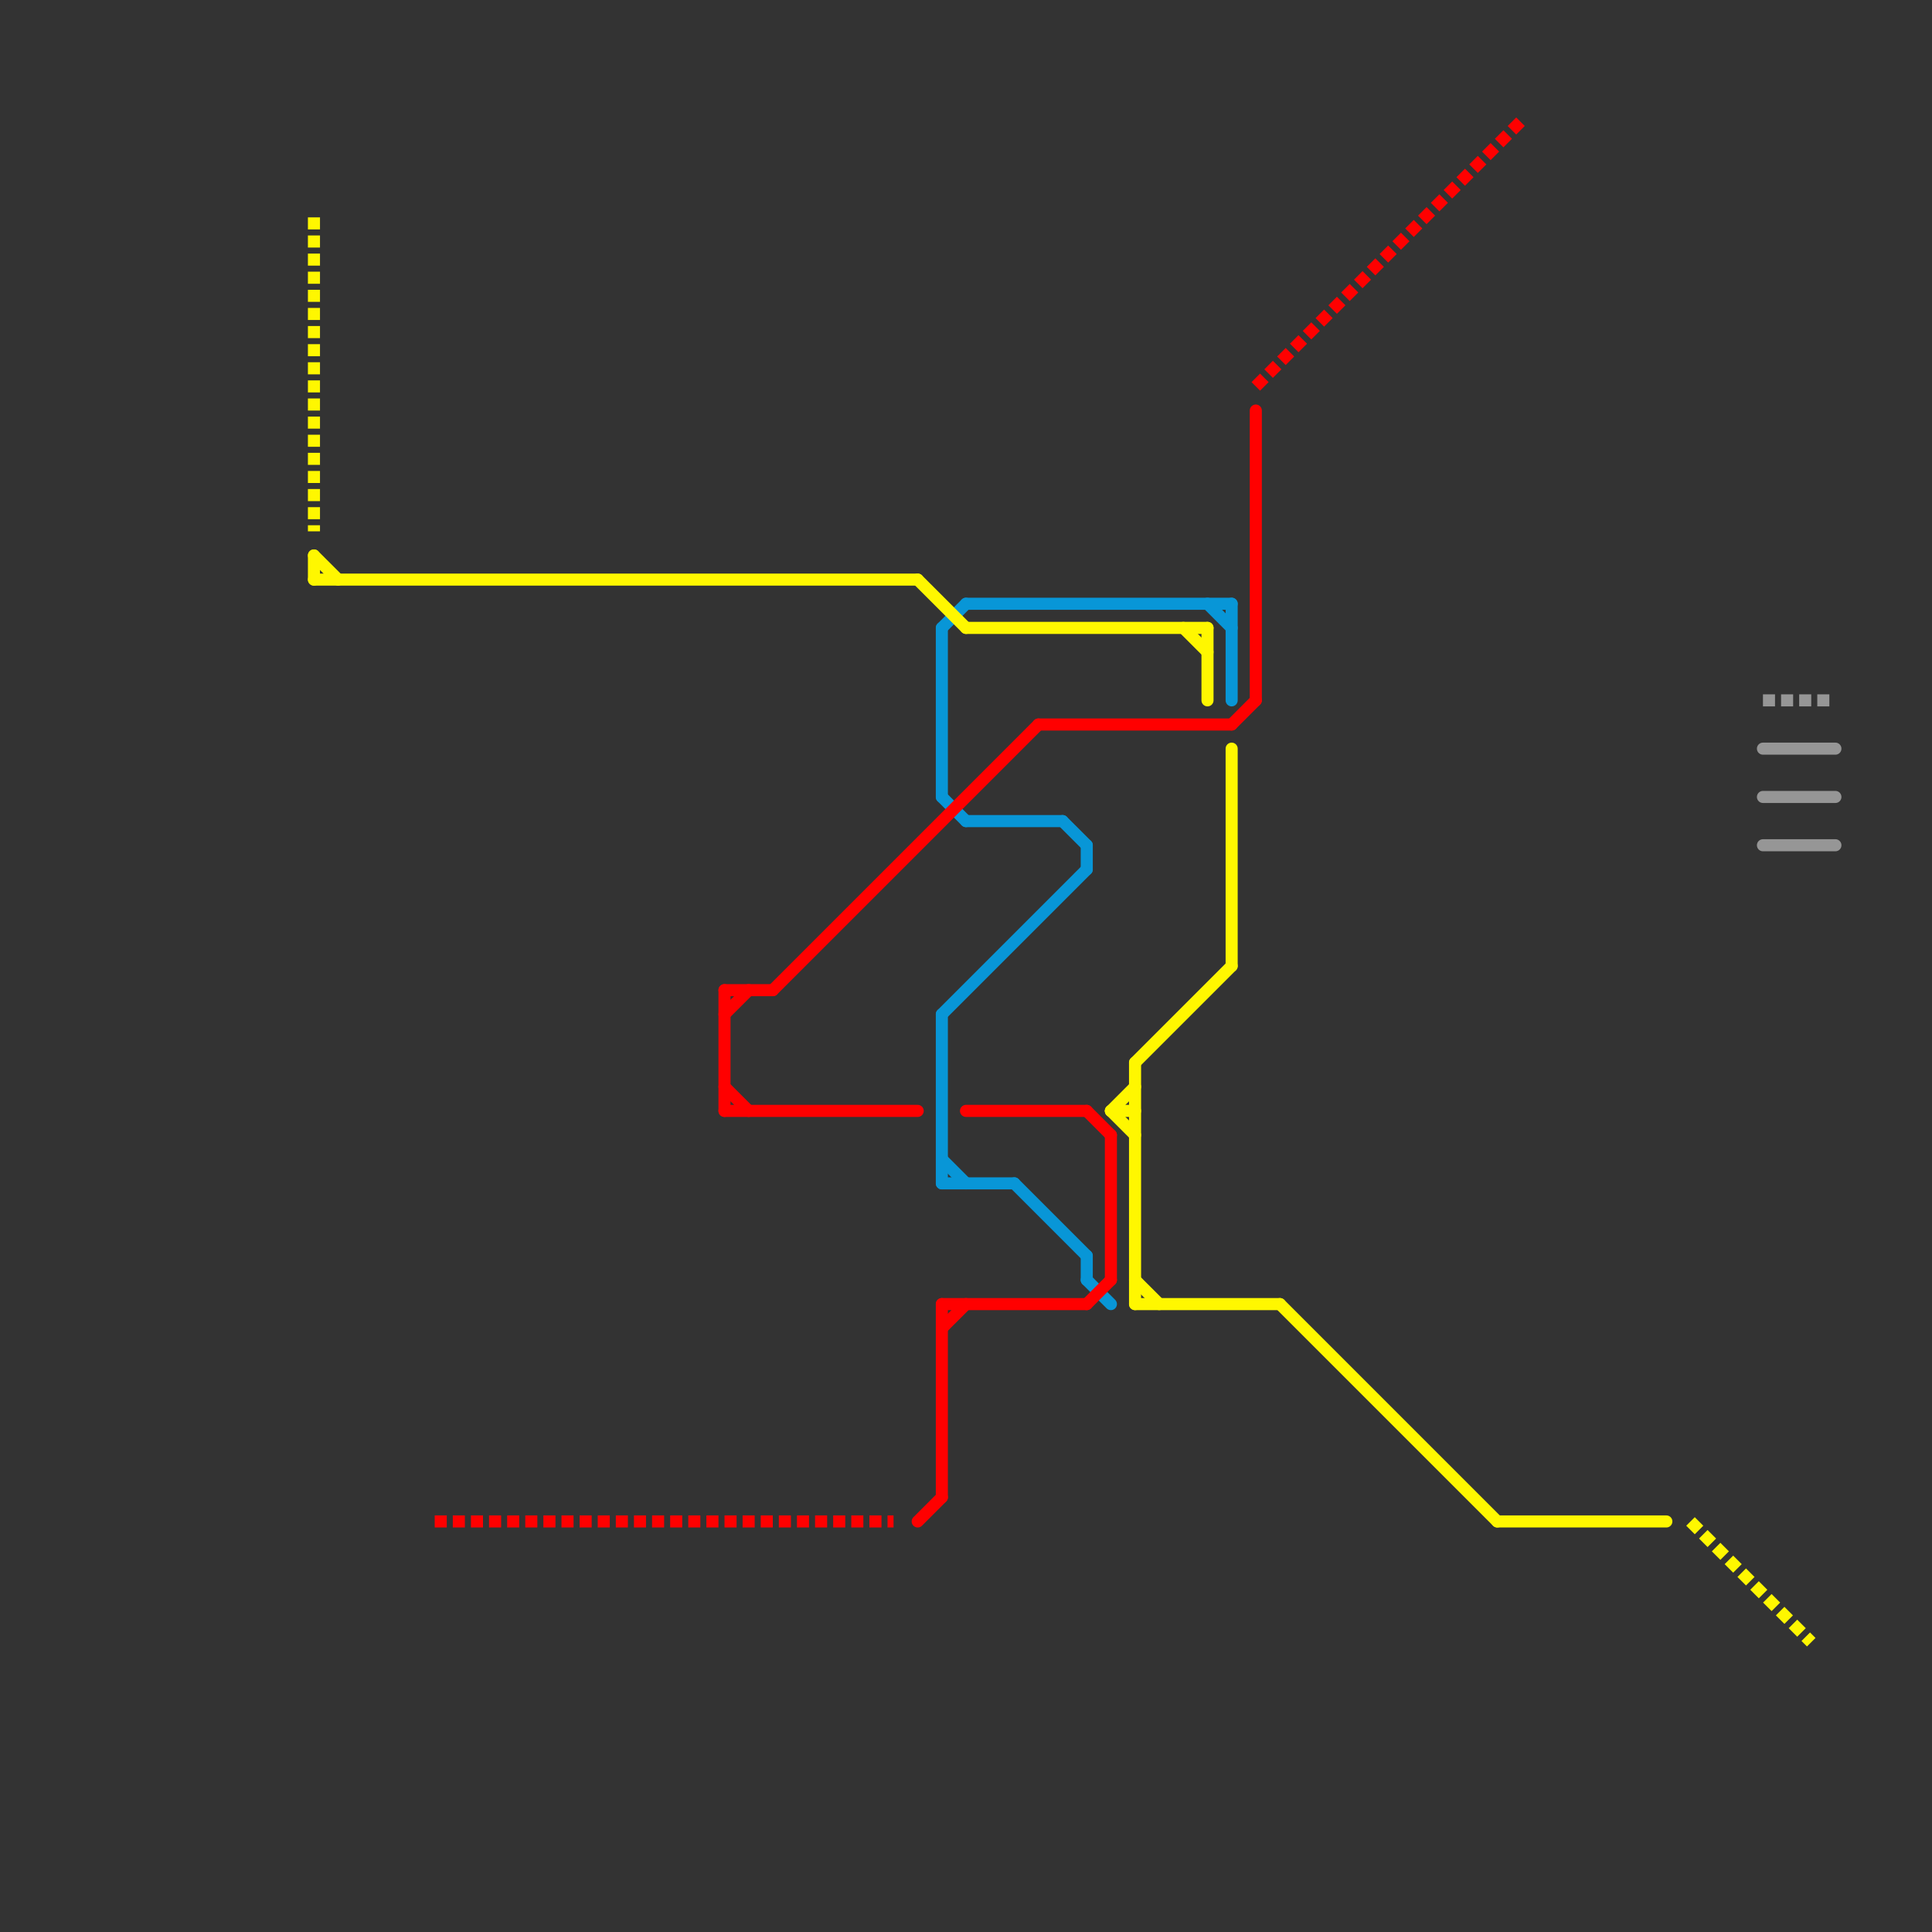 
<svg version="1.1" xmlns="http://www.w3.org/2000/svg" viewBox="0 0 80 80">
<rect x="0" y="0" width="80" height="80" fill="#333333" stroke="none"/>
<style>text { font: 1px Helvetica; font-weight: 600; white-space: pre; dominant-baseline: central; } line { stroke-width: 0.5; fill: none; stroke-linecap: round; stroke-linejoin: round; } .c0 { stroke: #969696 } .c1 { stroke: #0896d7 } .c2 { stroke: #ff0000 } .c3 { stroke: #fff700 } .w3 { stroke-width: .5; }.l3 { stroke-dasharray: .5 .25; stroke-linecap: butt; }</style><defs><g id="wm-xf"><circle r="1.2" fill="#000"/><circle r="0.9" fill="#fff"/><circle r="0.6" fill="#000"/><circle r="0.3" fill="#fff"/></g><g id="wm"><circle r="0.6" fill="#000"/><circle r="0.3" fill="#fff"/></g></defs><line class="c0 l3" x1="73" y1="29" x2="76" y2="29"/><line class="c0 " x1="73" y1="35" x2="76" y2="35"/><line class="c0 " x1="73" y1="33" x2="76" y2="33"/><line class="c0 " x1="73" y1="31" x2="76" y2="31"/><line class="c1 " x1="45" y1="52" x2="45" y2="53"/><line class="c1 " x1="39" y1="42" x2="39" y2="49"/><line class="c1 " x1="42" y1="49" x2="45" y2="52"/><line class="c1 " x1="40" y1="34" x2="44" y2="34"/><line class="c1 " x1="39" y1="42" x2="45" y2="36"/><line class="c1 " x1="39" y1="26" x2="39" y2="33"/><line class="c1 " x1="51" y1="25" x2="51" y2="29"/><line class="c1 " x1="39" y1="26" x2="40" y2="25"/><line class="c1 " x1="45" y1="53" x2="46" y2="54"/><line class="c1 " x1="50" y1="25" x2="51" y2="26"/><line class="c1 " x1="39" y1="49" x2="42" y2="49"/><line class="c1 " x1="45" y1="35" x2="45" y2="36"/><line class="c1 " x1="44" y1="34" x2="45" y2="35"/><line class="c1 " x1="39" y1="33" x2="40" y2="34"/><line class="c1 " x1="39" y1="48" x2="40" y2="49"/><line class="c1 " x1="40" y1="25" x2="51" y2="25"/><line class="c2 " x1="45" y1="46" x2="46" y2="47"/><line class="c2 " x1="40" y1="46" x2="45" y2="46"/><line class="c2 " x1="43" y1="30" x2="51" y2="30"/><line class="c2 " x1="39" y1="54" x2="45" y2="54"/><line class="c2 " x1="39" y1="54" x2="39" y2="62"/><line class="c2 " x1="46" y1="47" x2="46" y2="53"/><line class="c2 " x1="38" y1="63" x2="39" y2="62"/><line class="c2 " x1="30" y1="46" x2="38" y2="46"/><line class="c2 " x1="45" y1="54" x2="46" y2="53"/><line class="c2 " x1="30" y1="45" x2="31" y2="46"/><line class="c2 " x1="32" y1="41" x2="43" y2="30"/><line class="c2 " x1="52" y1="17" x2="52" y2="29"/><line class="c2 " x1="30" y1="41" x2="32" y2="41"/><line class="c2 " x1="30" y1="42" x2="31" y2="41"/><line class="c2 " x1="39" y1="55" x2="40" y2="54"/><line class="c2 " x1="51" y1="30" x2="52" y2="29"/><line class="c2 " x1="30" y1="41" x2="30" y2="46"/><line class="c2 l3" x1="18" y1="63" x2="37" y2="63"/><line class="c2 l3" x1="52" y1="16" x2="63" y2="5"/><line class="c3 " x1="47" y1="44" x2="51" y2="40"/><line class="c3 " x1="62" y1="63" x2="69" y2="63"/><line class="c3 " x1="46" y1="46" x2="47" y2="45"/><line class="c3 " x1="47" y1="53" x2="48" y2="54"/><line class="c3 " x1="49" y1="26" x2="50" y2="27"/><line class="c3 " x1="46" y1="46" x2="47" y2="47"/><line class="c3 " x1="51" y1="31" x2="51" y2="40"/><line class="c3 " x1="38" y1="24" x2="40" y2="26"/><line class="c3 " x1="53" y1="54" x2="62" y2="63"/><line class="c3 " x1="46" y1="46" x2="47" y2="46"/><line class="c3 " x1="47" y1="54" x2="53" y2="54"/><line class="c3 " x1="13" y1="24" x2="38" y2="24"/><line class="c3 " x1="50" y1="26" x2="50" y2="29"/><line class="c3 " x1="47" y1="44" x2="47" y2="54"/><line class="c3 " x1="13" y1="23" x2="13" y2="24"/><line class="c3 " x1="13" y1="23" x2="14" y2="24"/><line class="c3 " x1="40" y1="26" x2="50" y2="26"/><line class="c3 l3" x1="70" y1="63" x2="75" y2="68"/><line class="c3 l3" x1="13" y1="9" x2="13" y2="22"/>
</svg>
